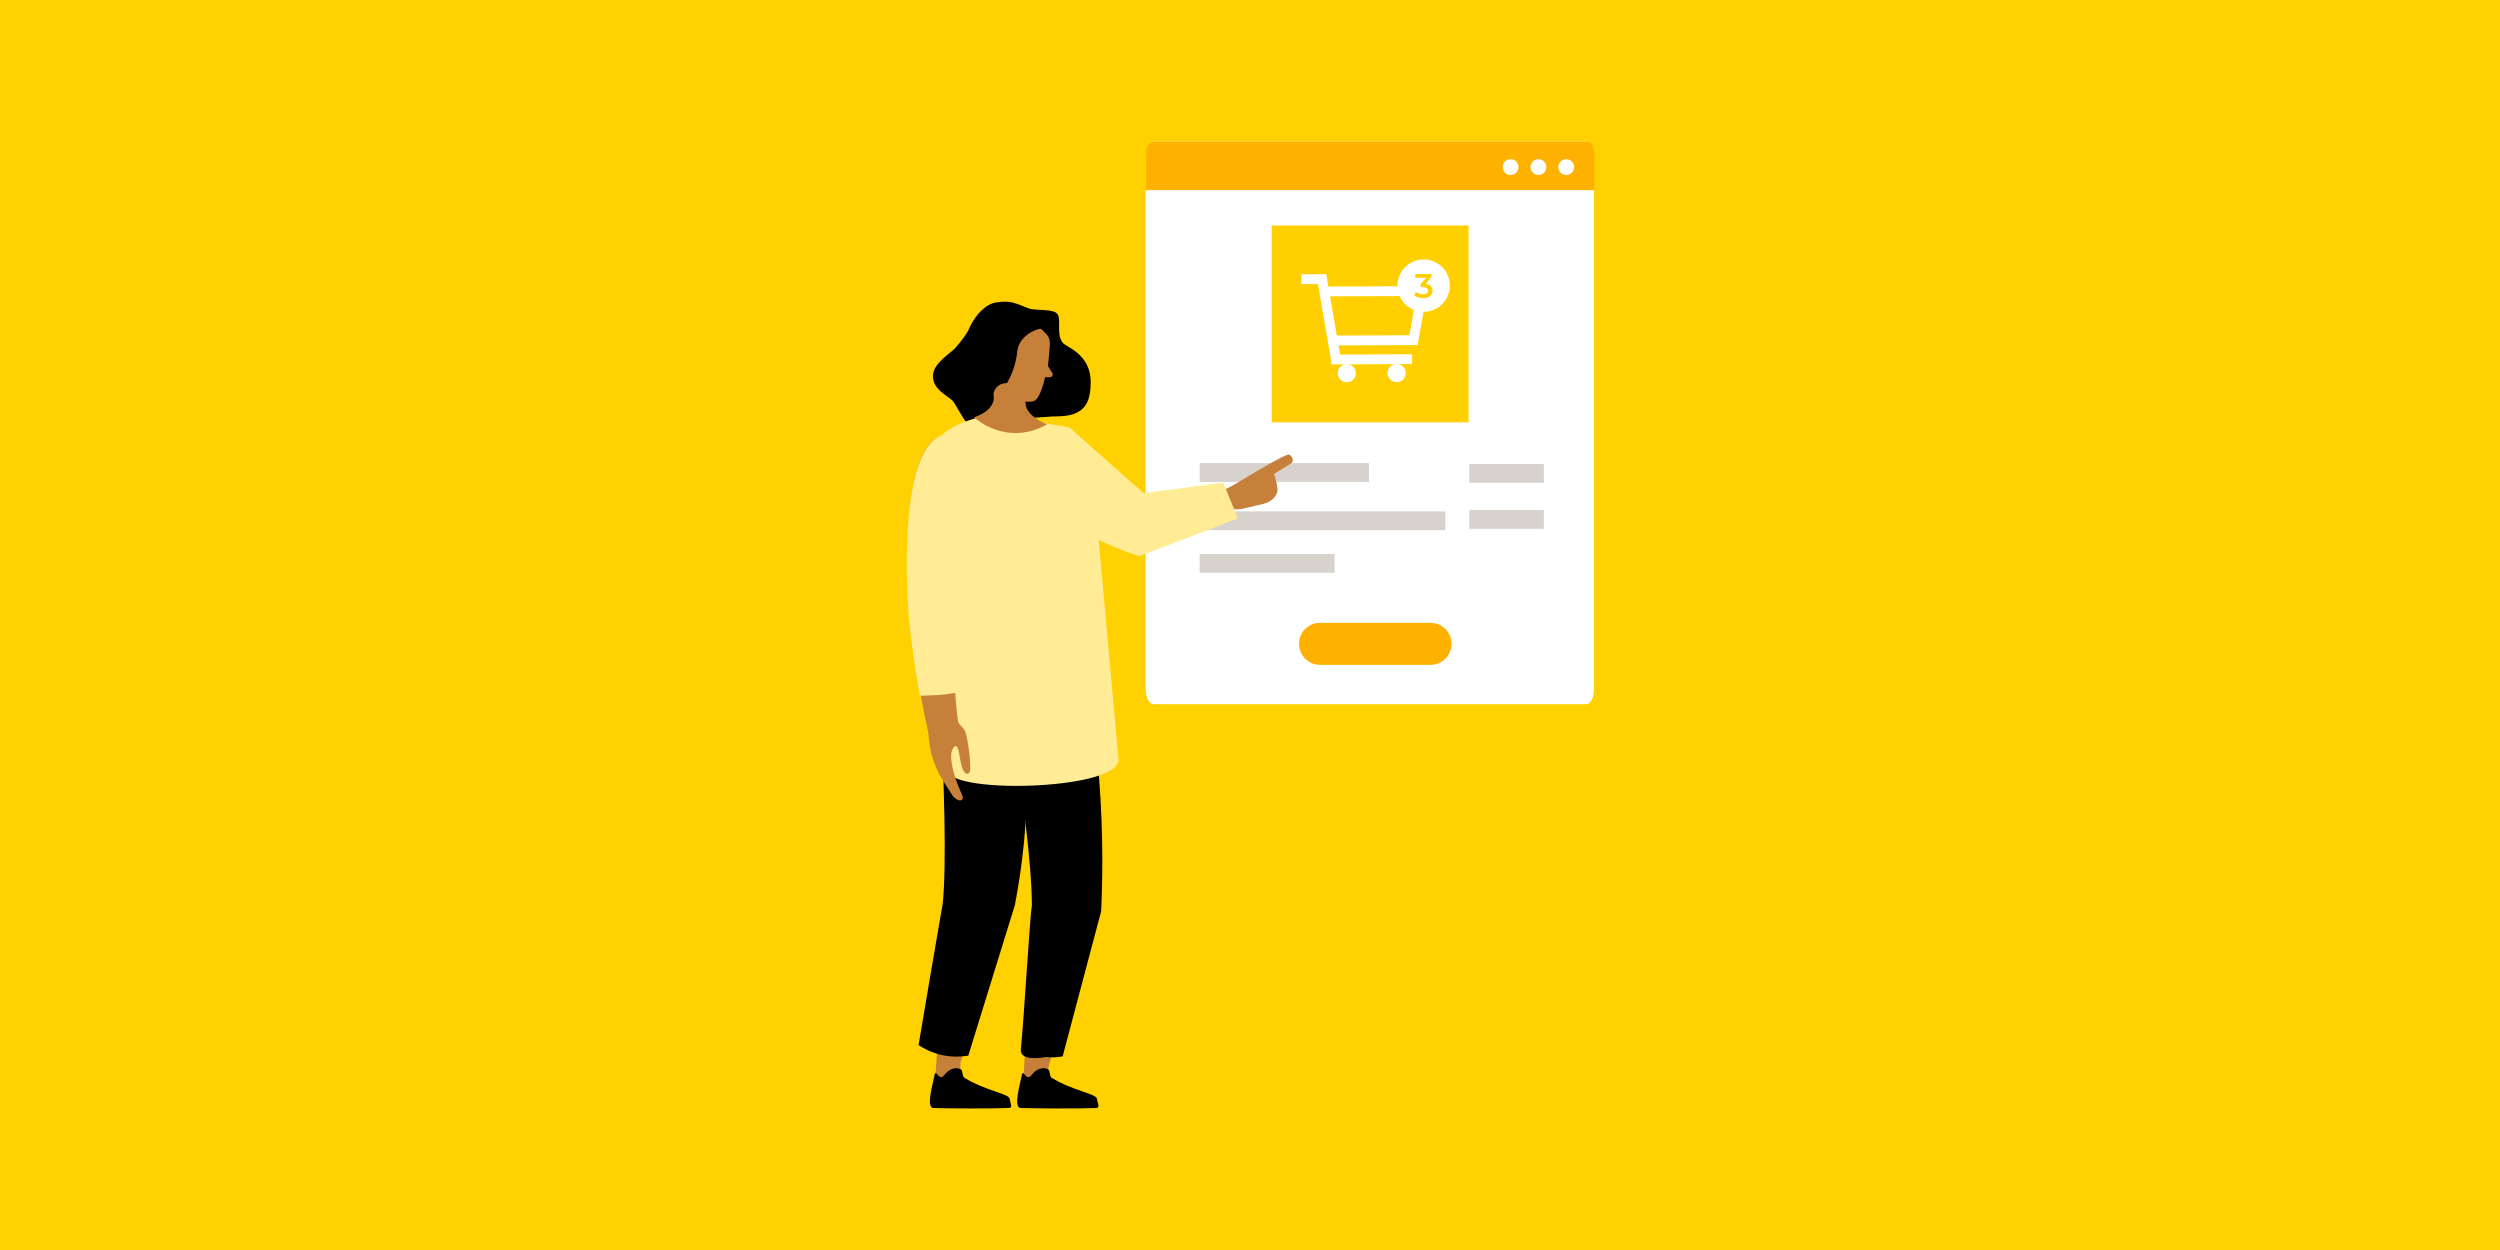 <?xml version="1.0" encoding="UTF-8"?>
<svg id="Layer_1_copy" data-name="Layer 1 copy" xmlns="http://www.w3.org/2000/svg" viewBox="0 0 1000 500">
  <defs>
    <style>
      .cls-1 {
        fill: #ffd100;
      }

      .cls-2 {
        fill: #c7803a;
      }

      .cls-3 {
        fill: #ffcf00;
      }

      .cls-4 {
        fill: #d7d2cb;
      }

      .cls-5 {
        fill: #ffb100;
      }

      .cls-6, .cls-7 {
        isolation: isolate;
      }

      .cls-8, .cls-7 {
        fill: #fff;
      }

      .cls-9 {
        fill: #ffec95;
      }
    </style>
  </defs>
  <rect class="cls-1" y="0" width="1000" height="500"/>
  <g>
    <path class="cls-7" d="M637.62,62.81v212.7c0,3.4-1.38,6.17-3.06,6.17h-173.23c-1.69,0-3.07-2.77-3.07-6.17V62.81c0-3.4,1.38-6.17,3.07-6.17h173.23c1.69,0,3.06,2.77,3.06,6.17Z"/>
    <rect class="cls-4" x="479.86" y="185.25" width="67.72" height="7.51"/>
    <rect class="cls-4" x="479.86" y="221.61" width="53.99" height="7.51"/>
    <rect class="cls-4" x="587.73" y="185.59" width="29.8" height="7.51"/>
    <rect class="cls-4" x="587.73" y="204.01" width="29.8" height="7.51"/>
    <rect class="cls-4" x="479.86" y="204.56" width="98.24" height="7.51"/>
    <path class="cls-5" d="M458.24,61.85v14.2h179.55v-14.2c0-2.87-1.38-5.22-3.08-5.22h-173.4c-1.69,0-3.07,2.34-3.07,5.22h0Z"/>
    <circle class="cls-8" cx="604.24" cy="66.85" r="3.17"/>
    <circle class="cls-8" cx="615.37" cy="66.85" r="3.17"/>
    <circle class="cls-8" cx="626.5" cy="66.85" r="3.17"/>
    <path class="cls-9" d="M489.34,193.05l5.73,14.34c-13.2,5.07-26.3,10.13-39.49,15.11-13.29-4.4-23.23-9.95-29.74-14.25-10.9-7.17-17.88-11.85-19.6-20.18-1.82-8.6,2.68-16.45,5.07-19.89,5.55.96,10.99,1.82,16.45,2.77,9.85,8.8,19.79,17.5,29.64,26.3,10.62-1.33,21.22-2.77,31.93-4.21h0Z"/>
    <path class="cls-2" d="M511.03,196.16c.04-.61-.62-5.12-1.49-6.52,3.23-2.14,7.21-4.22,7.46-4.87.48-1.17-.44-2.65-1.49-2.98s-15.42,8.19-15.97,8.58c-2.7,1.54-5.86,3.63-9.2,5.26l3.3,8.09.13.03c2.15.04,3.81-.3,4.98-.65,1.82-.45,4.28-.98,7.1-1.67l.08-.05c4.14-1.35,4.88-4,5.09-5.22h0Z"/>
    <polygon class="cls-2" points="418.96 366.89 435.13 368.89 418.68 429.61 419.64 434.2 409.31 432.96 413.03 366.22 418.96 366.89"/>
    <polygon class="cls-2" points="384.44 362.68 400.61 364.59 384.16 425.31 384.07 432.77 374.02 433.05 378.52 361.91 384.44 362.68"/>
    <path d="M381.86,427.32c.86-.1,1.72,0,2.48.39s.57,2.87,1.33,3.35c8.51,5.26,17.88,6.41,18.17,8.41.29,1.91,1.43,3.64-.29,3.73-7.17.29-24.86.19-30.21,0-3.15-.1,0-10.33.57-13.57.1-.39.57-.47.76-.19.47.57,1.25,1.72,2.11,1.33.76-.29,1.05-1.05,1.62-1.53.86-.96,2.11-1.72,3.44-1.91h0Z"/>
    <path d="M416.77,427.32c.86-.1,1.72,0,2.48.39s.57,2.87,1.33,3.35c8.51,5.26,17.88,6.41,18.17,8.41.29,1.91,1.43,3.64-.29,3.73-7.17.29-24.86.19-30.21,0-3.15-.1,0-10.33.57-13.57.1-.39.57-.47.76-.19.47.57,1.25,1.72,2.11,1.33.76-.29,1.05-1.05,1.62-1.53.76-.96,2.11-1.72,3.44-1.91h0Z"/>
    <g id="Legs">
      <path d="M377.09,361.44h0c1.53-14.82.76-48.57-1.43-85,11.19-1.72,20.85-1.62,32.22-1.25,2.68,17.4,4.01,38.72,1.62,62.63-.86,8.6-2.11,16.64-3.54,24.19-6.22,20.08-12.43,40.16-18.64,60.23-2.2.39-5.93.76-10.42-.19-4.4-.96-7.65-2.77-9.47-4.01,3.15-18.93,6.41-37.77,9.66-56.61h0Z"/>
      <path d="M412.75,362.49h0c.1-14.92-3.92-48.38-9.66-84.52,10.9-2.87,20.56-3.64,31.93-4.3,3.15,18.83,5.45,40.07,5.83,63.2.19,9.56,0,18.83-.39,27.63-5.16,19.32-10.23,38.72-15.39,58.04-1.62.29-4.01.57-6.88.29,0,0-10.33,2.11-9.85-3.06,1.43-14.73,3.73-54.98,4.4-57.28h0Z"/>
    </g>
    <path d="M411.41,123.35c2.87,1.05,10.23,0,11.67,2.39s-.67,8.23,2.11,11.48c1.43,1.62,10.99,4.5,11.09,15.39,0,8.03-2.2,11.09-6.59,12.91-3.54,1.43-10.13.96-11.67,1.15s-10.81.47-14.44,1.91c-3.64,1.43-9.18,4.69-13.2,3.54-4.01-1.15-7.65-10.04-9.37-11.85-1.72-1.82-7.84-4.4-7.84-9.76s7.17-9.18,9.18-11.57c2.01-2.39,4.4-5.26,5.36-7.65s5.07-9.47,10.81-10.33c5.73-.96,7.94.47,12.91,2.39h0Z"/>
    <path class="cls-9" d="M447.37,303.3l-8.51-94.18s-2.77-28.88-20.46-39.4c-1.72-1.05-4.69-1.05-6.98-1.91-2.48-.86-4.3-2.58-6.88-2.58-12.53-.19-26.3,5.73-28.59,9.95-4.01,7.37-3.35,26.48-2.68,35.47.96,12.91-1.05,61.01,6.02,97.82,1.72,9.37,70.38,7.45,68.08-5.16h0Z"/>
    <path d="M422.79,128.51c-.86-.29-2.87,2.58-5.07,2.87,1.05,1.91,1.62,3.06,1.72,6.12.19,3.06-13.67,22-13.67,22l-4.01,9.85c6.98-1.82,8.32-2.2,13.67-2.39,5.55-.19,9.09-1.43,12.81-3.54,3.83-2.2,7.74-11.48,2.2-16.83-5.45-5.45-8.51-9.85-8.41-12.43.1-2.58,1.82-5.26.76-5.64h0Z"/>
    <path class="cls-2" d="M413.52,160.45c2.77-.96,4.5-9.56,4.5-9.56h1.91c.76,0,1.33-.76,1.15-1.43l-1.91-3.06s.86-7.74.76-9.27c0-1.33-.47-2.58-1.43-3.54-1.72-1.82-4.69-4.69-7.84-5.16-11.19-1.91-17.11,3.64-17.21,14.15-.1,10.52,12.43,17.11,12.43,17.11,0,0,5.07,1.62,7.65.76h0Z"/>
    <path d="M417.82,131.38c-2.29-.39-10.42,2.39-10.99,9.66-.57,7.27-6.88,23.62-18.93,18.55-8.99-3.83,5.83-29.06,5.83-29.06l9.37-6.02c0,.1,13.39,2.68,14.73,6.88h0Z"/>
    <path id="Arm" class="cls-2" d="M377.95,174.22c4.11-.29,8.03,1.72,9.66,5.55l.47.96c6.31,13.48-4.97,50.39-6.41,65.21-1.33,14.34,1.05,43.7,2.11,45.51,1.15,1.82-12.24,2.68-12.24,2.68,0,0-5.26-22.86-7.74-47.42-1.15-11.57-3.83-71.43,14.15-72.47h0Z"/>
    <path id="Hand" class="cls-2" d="M383.01,287.71c.29,2.58,2.58,2.87,3.35,5.64.76,2.77,2.68,14.73,1.25,15.88-.76.67-2.01.39-2.97-2.87s-1.15-10.52-3.44-6.98c-1.72,2.58-.39,9.76,3.54,18.36,1.53,3.25-2.11,3.25-4.11-.1-.39-.57-1.33-2.11-3.54-5.55-3.25-5.26-5.16-11.28-5.64-17.4l.19-4.59c.1-.1,11.38-2.39,11.38-2.39h0Z"/>
    <path id="Neck" class="cls-2" d="M397.35,157.67s2.11,5.83-7.74,9.27c0,0,12.91,12.05,29.26,2.77,0,0-10.04-3.64-8.51-9.85,1.53-6.22-11.57-10.13-13-2.2h0Z"/>
    <path class="cls-9" d="M384.93,247.27c-.67,6.98.1,20.85-.57,28.88-2.11,2.11-16.45,2.11-16.45,2.11-1.53-8.51-3.15-19.22-4.3-30.21-.1-.57-4.78-55.07,8.32-70.47,2.11-2.48,4.69-3.83,7.45-4.01h.76c4.78,0,8.89,2.48,10.62,6.59l.39.96c4.69,10.04.39,31.36-3.15,48.48-1.43,7.17-2.68,13.39-3.06,17.69h0Z"/>
    <rect class="cls-3" x="508.69" y="90.2" width="78.74" height="78.74"/>
    <path class="cls-5" d="M528.01,249.14h44.19c4.64,0,8.4,3.76,8.4,8.4h0c0,4.64-3.76,8.4-8.4,8.4h-44.19c-4.64,0-8.4-3.76-8.4-8.4h0c0-4.64,3.76-8.4,8.4-8.4Z"/>
    <g class="cls-6">
      <rect class="cls-8" x="529.64" y="109.76" width="3.94" height="35.92" transform="translate(-13.96 91.97) rotate(-9.76)"/>
      <rect class="cls-8" x="528.87" y="114.54" width="41.71" height="3.94" transform="translate(-.48 2.3) rotate(-.24)"/>
      <rect class="cls-8" x="532.67" y="141.76" width="32.19" height="3.94" transform="translate(-.6 2.3) rotate(-.24)"/>
      <rect class="cls-8" x="520.58" y="109.7" width="9.87" height="3.94" transform="translate(-.46 2.2) rotate(-.24)"/>
      <rect class="cls-8" x="533.26" y="134.15" width="33.68" height="3.94" transform="translate(-.57 2.31) rotate(-.24)"/>
      <polygon class="cls-8" points="567.27 114.46 563.15 137.39 567.02 138.09 571.26 114.53 570.92 114.46 567.27 114.46"/>
      <circle class="cls-8" cx="538.72" cy="149.29" r="3.64"/>
      <circle class="cls-8" cx="558.66" cy="149.21" r="3.64"/>
    </g>
    <circle class="cls-8" cx="569.46" cy="114.25" r="10.48"/>
    <path class="cls-3" d="M572.31,114.43c.47.49.69,1.11.69,1.84,0,.55-.14,1.05-.42,1.51s-.7.82-1.27,1.08-1.26.4-2.07.4c-.68,0-1.33-.1-1.97-.29s-1.17-.47-1.62-.81l.76-1.37c.34.29.76.52,1.26.68s1,.25,1.53.25c.62,0,1.12-.13,1.48-.39s.54-.61.54-1.05-.17-.79-.51-1.04c-.34-.25-.86-.38-1.55-.38h-.87v-1.21l2.16-2.57h-4.33v-1.48h6.49v1.19l-2.31,2.75c.88.11,1.55.41,2.01.9h0Z"/>
  </g>
</svg>